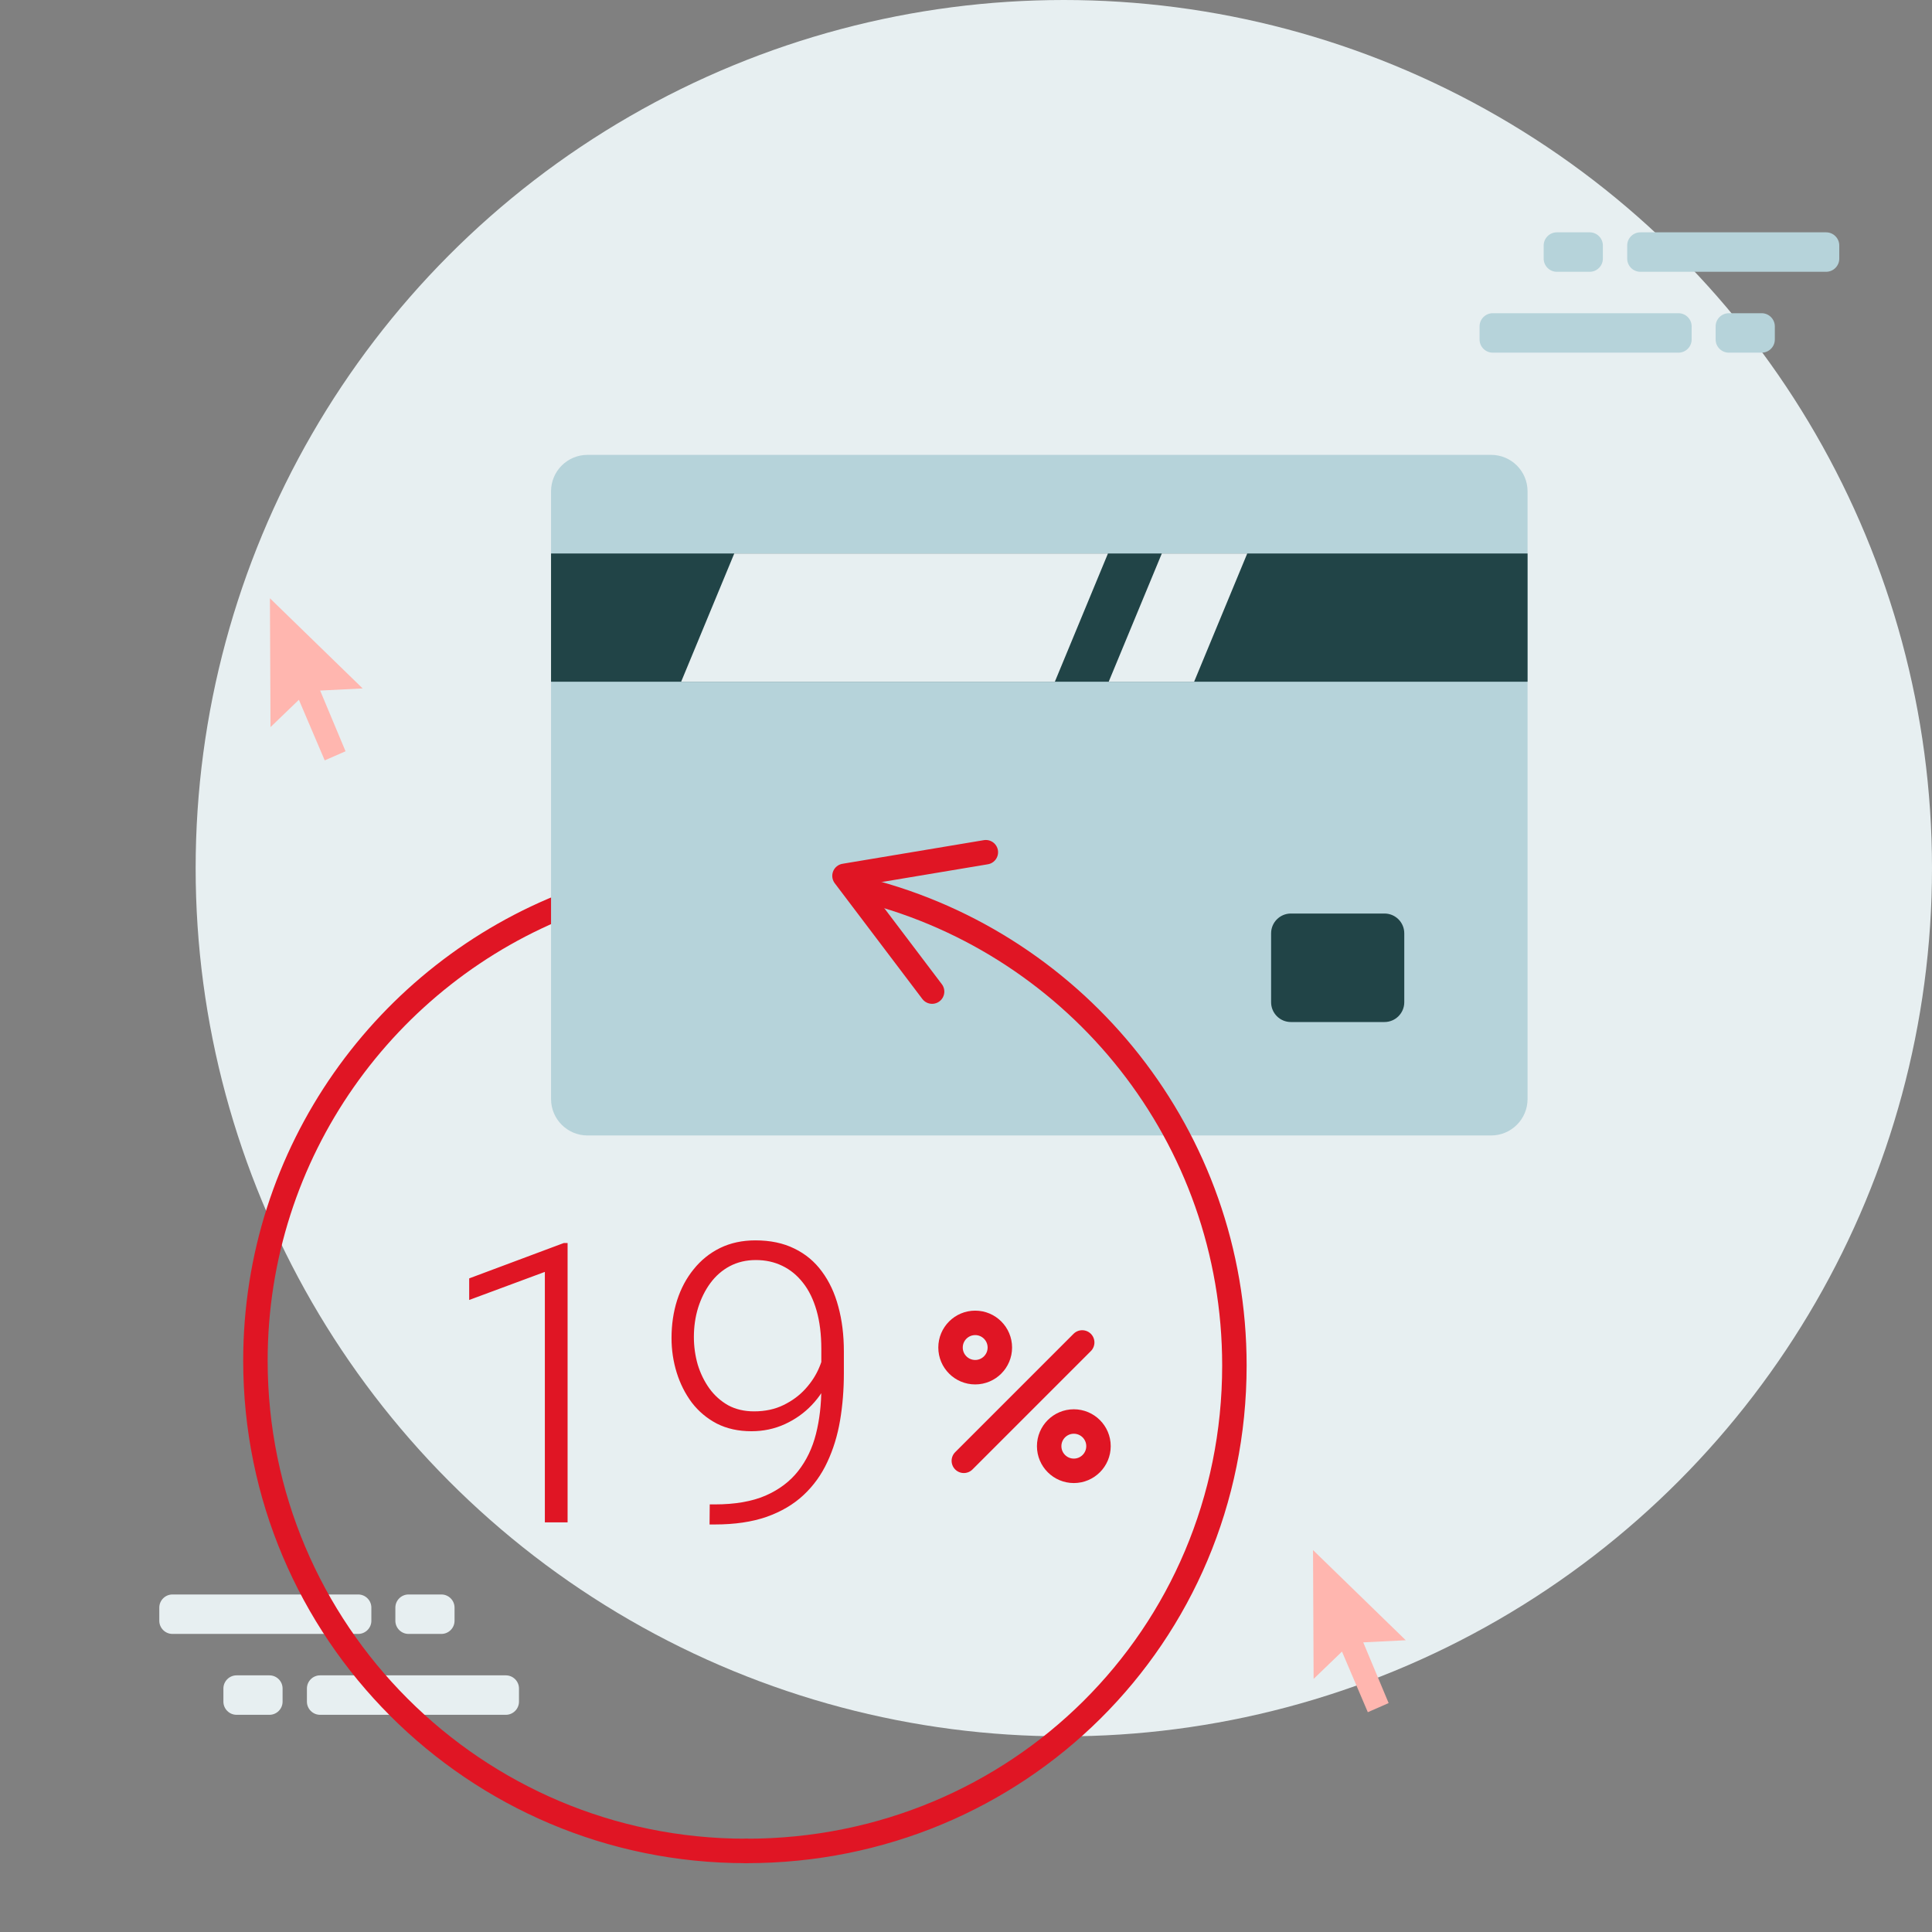 <svg width="158" height="158" viewBox="0 0 158 158" fill="none" xmlns="http://www.w3.org/2000/svg">
<rect x="0" y="0" width="158" height="158" fill="#808080" stroke="none"/>
<circle cx="87" cy="71" r="71" fill="#E7EFF1"/>
<path d="M26.175 137.011H41.368C41.959 137.011 42.443 137.495 42.443 138.087V139.162C42.443 139.754 41.959 140.238 41.368 140.238H26.175C25.584 140.238 25.1 139.754 25.1 139.162V138.087C25.1 137.495 25.584 137.011 26.175 137.011Z" fill="#E7EFF1"/>
<path d="M33.409 130.397H36.097C36.689 130.397 37.173 130.881 37.173 131.472V132.548C37.173 133.139 36.689 133.623 36.097 133.623H33.409C32.817 133.623 32.333 133.139 32.333 132.548V131.472C32.333 130.881 32.817 130.397 33.409 130.397Z" fill="#E7EFF1"/>
<path d="M14.102 130.397H29.295C29.886 130.397 30.37 130.881 30.37 131.472V132.548C30.37 133.139 29.886 133.623 29.295 133.623H14.102C13.511 133.623 13.027 133.139 13.027 132.548V131.472C13.027 130.881 13.511 130.397 14.102 130.397Z" fill="#E7EFF1"/>
<path d="M22.035 137.011H19.346C18.754 137.011 18.27 137.495 18.27 138.087V139.162C18.27 139.754 18.754 140.238 19.346 140.238H22.035C22.626 140.238 23.11 139.754 23.11 139.162V138.087C23.11 137.495 22.626 137.011 22.035 137.011Z" fill="#E7EFF1"/>
<path d="M60.981 151.37C38.838 151.37 20.889 133.422 20.889 111.279C20.889 94.218 31.578 79.617 46.622 73.849" stroke="#E01524" stroke-width="2" stroke-miterlimit="10" stroke-linecap="round" stroke-linejoin="round"/>
<path d="M88.503 109.786L78.823 119.466" stroke="#E01524" stroke-width="2" stroke-miterlimit="10" stroke-linecap="round" stroke-linejoin="round"/>
<path d="M87.818 120.285C88.932 120.285 89.835 119.382 89.835 118.268C89.835 117.155 88.932 116.252 87.818 116.252C86.705 116.252 85.802 117.155 85.802 118.268C85.802 119.382 86.705 120.285 87.818 120.285Z" stroke="#E01524" stroke-width="2" stroke-miterlimit="10" stroke-linecap="round" stroke-linejoin="round"/>
<path d="M79.752 112.219C80.865 112.219 81.768 111.316 81.768 110.202C81.768 109.088 80.865 108.185 79.752 108.185C78.638 108.185 77.735 109.088 77.735 110.202C77.735 111.316 78.638 112.219 79.752 112.219Z" stroke="#E01524" stroke-width="2" stroke-miterlimit="10" stroke-linecap="round" stroke-linejoin="round"/>
<path d="M121.944 92.859H48.046C46.4 92.859 45.065 91.523 45.065 89.878V40.179C45.065 38.533 46.4 37.199 48.046 37.199H121.944C123.59 37.199 124.925 38.533 124.925 40.179V89.878C124.925 91.523 123.59 92.859 121.944 92.859Z" fill="#B6D3DA"/>
<path d="M124.925 45.265H45.065V55.752H124.925V45.265Z" fill="#214447"/>
<path d="M90.609 45.265L86.266 55.752H55.705L60.049 45.265H90.609Z" fill="#E7EFF1"/>
<path d="M102 45.265L97.656 55.752H90.67L95.014 45.265H102Z" fill="#E7EFF1"/>
<path d="M113.224 83.582H105.569C104.674 83.582 103.952 82.856 103.952 81.965V76.326C103.952 75.434 104.678 74.709 105.569 74.709H113.224C114.12 74.709 114.842 75.434 114.842 76.326V81.965C114.842 82.856 114.116 83.582 113.224 83.582Z" fill="#214447"/>
<path d="M80.623 69.695L69.063 71.627L76.227 81.093" stroke="#E01524" stroke-width="2" stroke-miterlimit="10" stroke-linecap="round" stroke-linejoin="round"/>
<path d="M70.861 72.828C88.164 77.265 100.95 92.955 100.95 111.669C100.95 133.812 83.199 151.371 61.056 151.371" stroke="#E01524" stroke-width="2" stroke-miterlimit="10" stroke-linecap="round" stroke-linejoin="round"/>
<path d="M22.123 59.463L24.443 57.228L26.556 62.185L28.258 61.439L26.181 56.474L29.658 56.3L22.075 48.928L22.123 59.463Z" fill="#FFB6AF"/>
<path d="M107.428 137.302L109.748 135.067L111.861 140.024L113.563 139.278L111.486 134.313L114.963 134.14L107.38 126.767L107.428 137.302Z" fill="#FFB6AF"/>
<path d="M46.418 101.656V124.5H44.559V104.016L38.371 106.312V104.547L46.106 101.656H46.418ZM58.043 123.031H58.45C60.106 123.031 61.491 122.792 62.606 122.312C63.721 121.823 64.611 121.151 65.278 120.297C65.955 119.432 66.439 118.422 66.731 117.266C67.023 116.109 67.168 114.854 67.168 113.5V110.328C67.168 109.13 67.038 108.078 66.778 107.172C66.517 106.266 66.148 105.51 65.668 104.906C65.189 104.292 64.621 103.828 63.965 103.516C63.319 103.203 62.601 103.047 61.809 103.047C61.028 103.047 60.319 103.214 59.684 103.547C59.059 103.88 58.528 104.344 58.09 104.938C57.663 105.521 57.33 106.193 57.09 106.953C56.861 107.703 56.746 108.5 56.746 109.344C56.746 110.115 56.851 110.865 57.059 111.594C57.278 112.312 57.596 112.964 58.012 113.547C58.429 114.12 58.939 114.578 59.543 114.922C60.158 115.255 60.866 115.422 61.668 115.422C62.575 115.422 63.377 115.25 64.075 114.906C64.783 114.562 65.382 114.12 65.871 113.578C66.371 113.026 66.752 112.432 67.012 111.797C67.283 111.151 67.429 110.526 67.45 109.922L68.387 109.906C68.387 110.854 68.21 111.76 67.856 112.625C67.512 113.479 67.023 114.24 66.387 114.906C65.762 115.562 65.028 116.083 64.184 116.469C63.34 116.854 62.429 117.047 61.45 117.047C60.387 117.047 59.444 116.839 58.621 116.422C57.809 115.995 57.127 115.422 56.575 114.703C56.033 113.974 55.621 113.156 55.34 112.25C55.059 111.344 54.918 110.401 54.918 109.422C54.918 108.328 55.069 107.302 55.371 106.344C55.684 105.375 56.137 104.526 56.731 103.797C57.325 103.057 58.043 102.479 58.887 102.062C59.741 101.646 60.705 101.438 61.778 101.438C62.996 101.438 64.059 101.661 64.965 102.109C65.871 102.547 66.621 103.172 67.215 103.984C67.819 104.797 68.267 105.755 68.559 106.859C68.861 107.964 69.012 109.182 69.012 110.516V112.312C69.012 113.656 68.908 114.943 68.7 116.172C68.491 117.401 68.142 118.536 67.653 119.578C67.174 120.609 66.528 121.505 65.715 122.266C64.903 123.026 63.898 123.62 62.7 124.047C61.502 124.464 60.085 124.672 58.45 124.672H58.028L58.043 123.031Z" fill="#E01524"/>
<path d="M134.149 22.227H149.341C149.933 22.227 150.417 21.743 150.417 21.151V20.076C150.417 19.484 149.933 19 149.341 19H134.149C133.557 19 133.073 19.484 133.073 20.076V21.151C133.073 21.743 133.557 22.227 134.149 22.227Z" fill="#B6D3DA"/>
<path d="M141.382 28.841H144.071C144.662 28.841 145.146 28.357 145.146 27.766V26.69C145.146 26.099 144.662 25.615 144.071 25.615H141.382C140.79 25.615 140.306 26.099 140.306 26.69V27.766C140.306 28.357 140.79 28.841 141.382 28.841Z" fill="#B6D3DA"/>
<path d="M122.076 28.841H137.268C137.859 28.841 138.343 28.357 138.343 27.766V26.69C138.343 26.099 137.859 25.615 137.268 25.615H122.076C121.484 25.615 121 26.099 121 26.69V27.766C121 28.357 121.484 28.841 122.076 28.841Z" fill="#B6D3DA"/>
<path d="M130.008 22.227H127.319C126.727 22.227 126.243 21.743 126.243 21.151V20.076C126.243 19.484 126.727 19 127.319 19H130.008C130.599 19 131.083 19.484 131.083 20.076V21.151C131.083 21.743 130.599 22.227 130.008 22.227Z" fill="#B6D3DA"/>
</svg>
